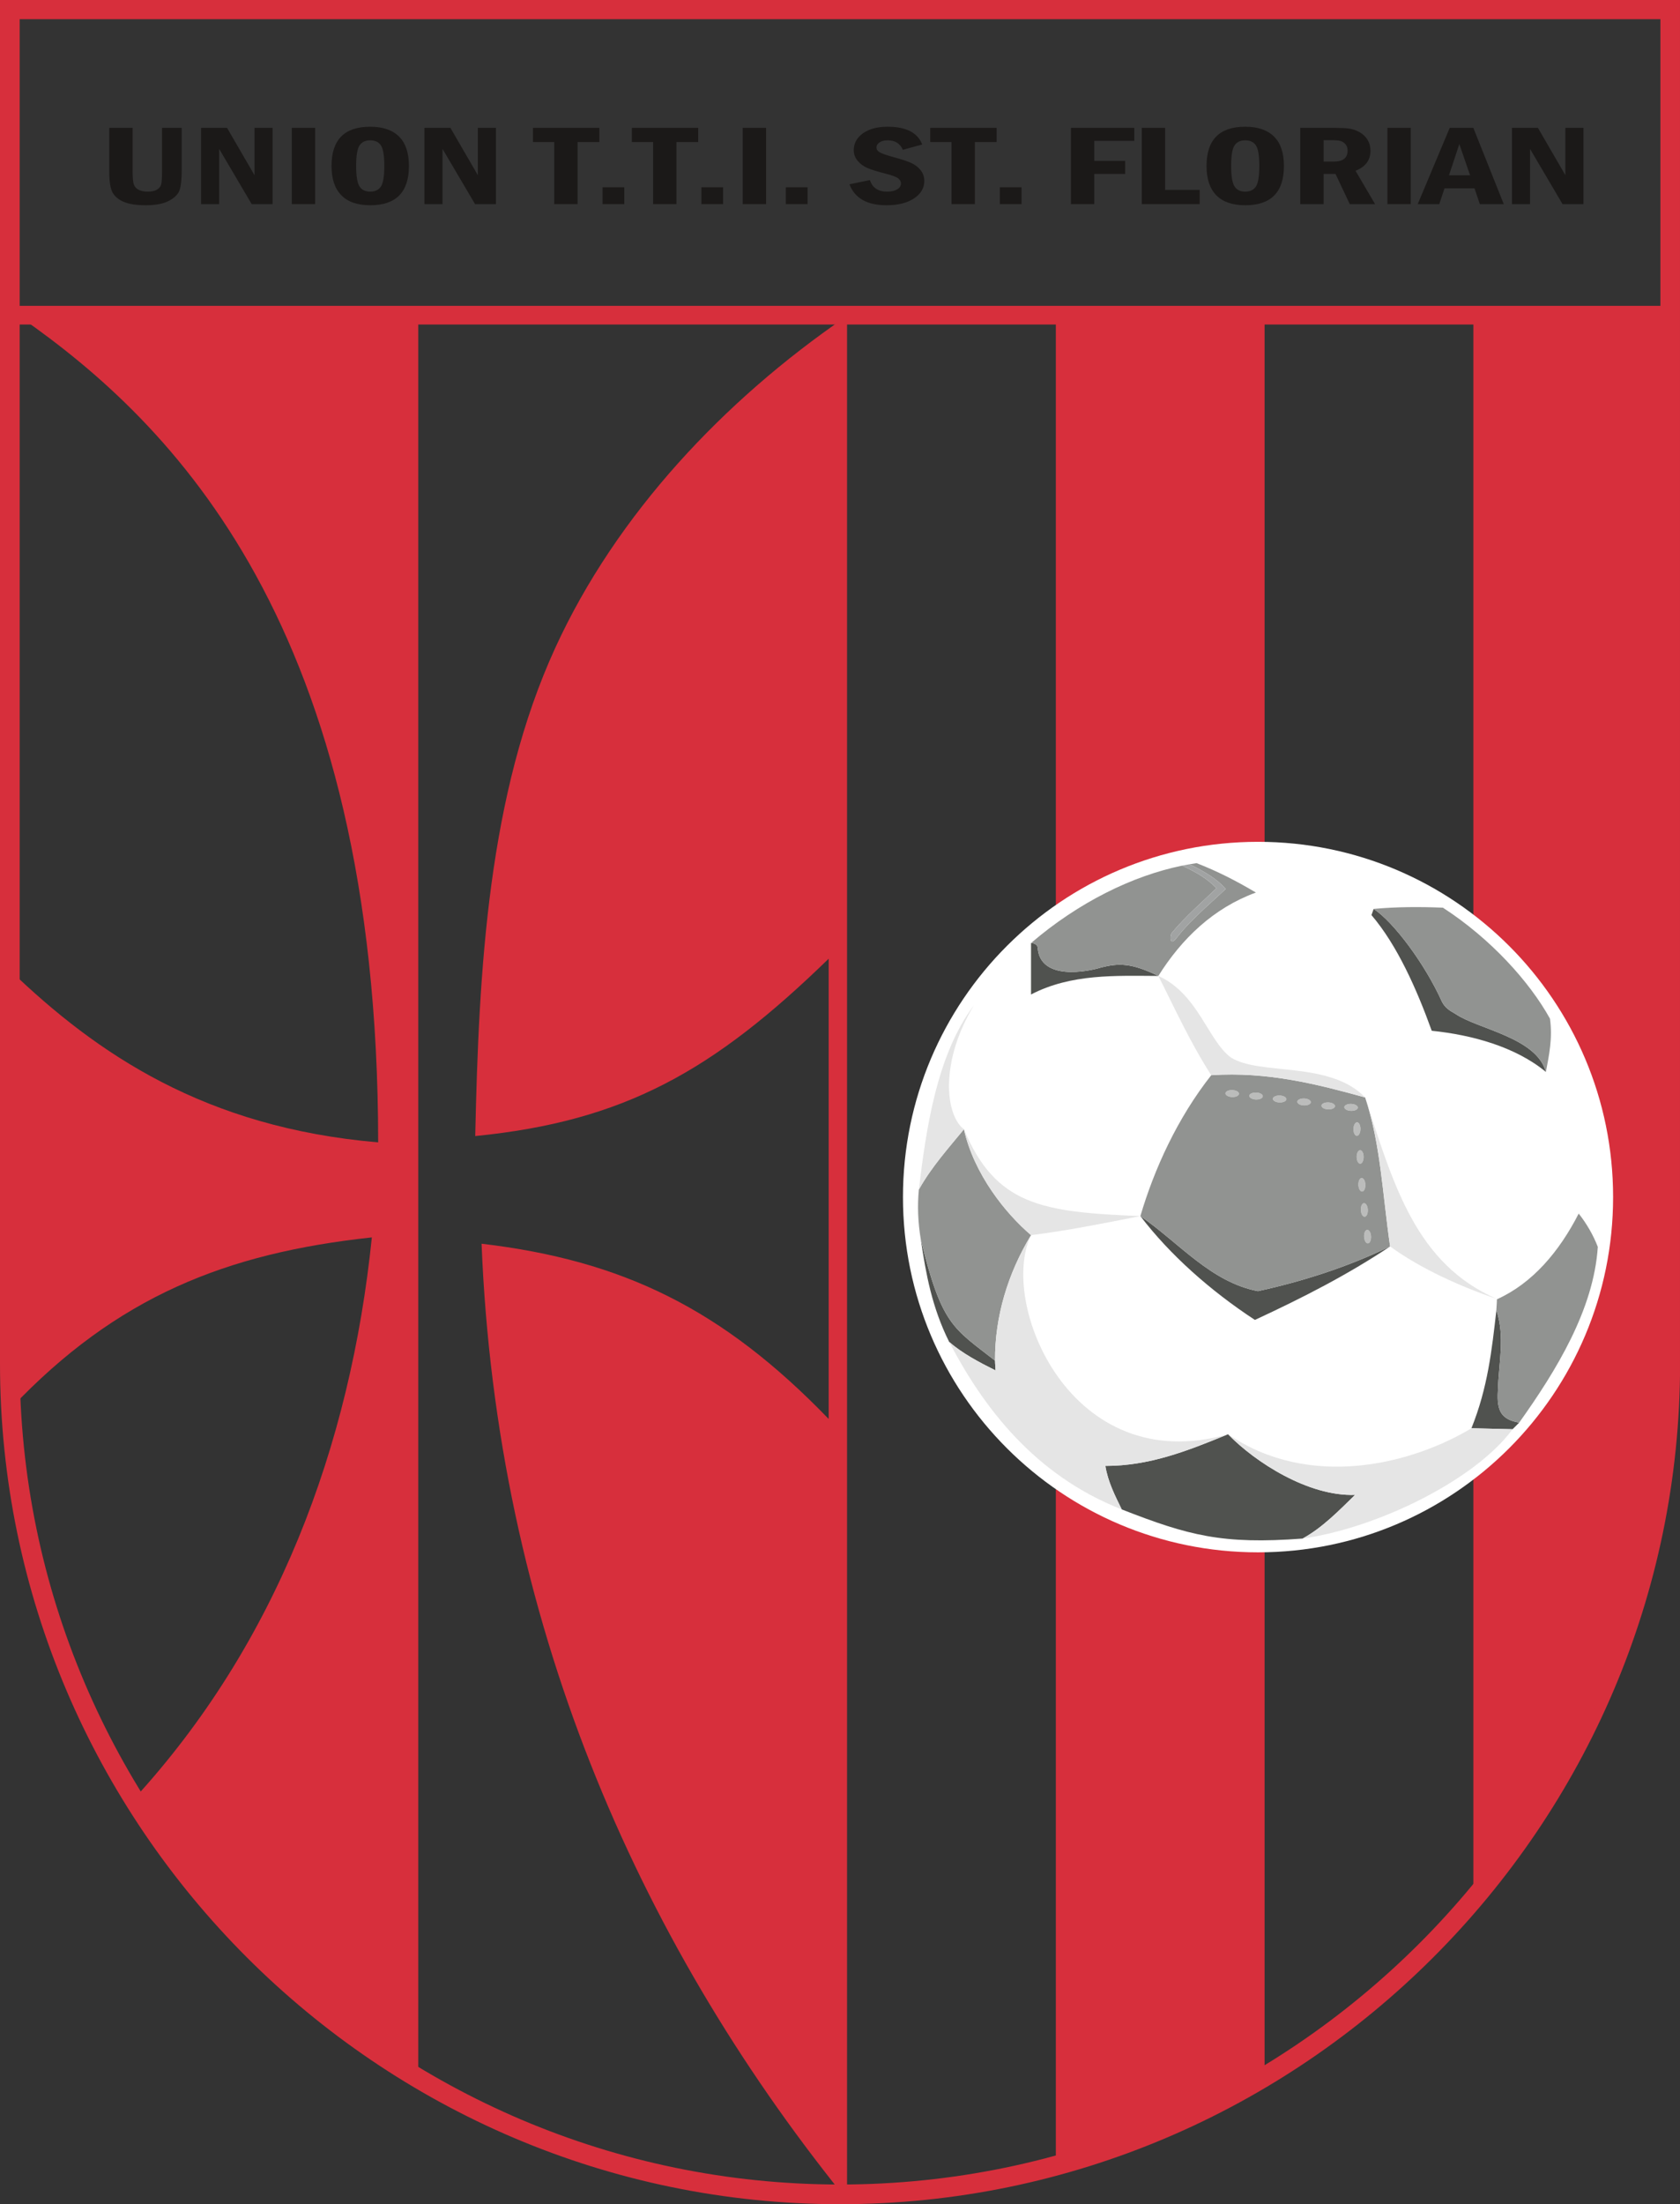<?xml version="1.0" encoding="UTF-8"?>
<svg xmlns="http://www.w3.org/2000/svg" xmlns:xlink="http://www.w3.org/1999/xlink" width="289.7pt" height="379.9pt" viewBox="0 0 289.7 379.9" version="1.1">
<rect x="0" y="0" width="289.7" height="379.9" fill="#333333" stroke="none"/>
<defs>
<clipPath id="clip1">
  <path d="M 0 0 L 289.699 0 L 289.699 379.898 L 0 379.898 Z M 0 0 "/>
</clipPath>
</defs>
<g id="surface1">
<g clip-path="url(#clip1)" clip-rule="nonzero">
<path style=" stroke:none;fill-rule:evenodd;fill:rgb(84.375%,18.431%,23.535%);fill-opacity:1;" d="M 0 -0.09 L 289.715 -0.09 L 289.715 235.031 C 289.715 314.703 224.531 379.891 144.859 379.891 C 65.188 379.891 0 314.703 0 235.031 Z M 3.395 52.711 L 286.32 52.711 L 286.32 3.305 L 3.395 3.305 Z M 286.32 55.934 L 3.395 55.934 L 3.395 235.031 C 3.395 312.828 67.059 376.496 144.859 376.496 C 222.656 376.496 286.32 312.828 286.32 235.031 Z M 286.32 55.934 "/>
</g>
<path style=" stroke:none;fill-rule:evenodd;fill:rgb(84.375%,18.431%,23.535%);fill-opacity:1;" d="M 288.02 54.73 L 288.02 235.031 C 288.02 270.117 275.223 302.355 254.07 327.324 L 254.07 54.73 Z M 218.066 357.898 C 206.945 364.57 194.855 369.781 182.07 373.246 L 182.07 54.73 L 218.066 54.73 Z M 146.066 378.176 C 145.805 378.18 145.547 378.184 145.289 378.188 C 109.723 333.898 85.625 278.988 83.043 214.352 C 107.445 217.234 124.598 225.617 142.898 244.555 L 142.898 165.23 C 123.004 184.574 107.66 193.25 81.949 195.797 C 82.574 167.004 84.172 136.879 95.766 111.621 C 106.352 88.551 124.918 68.977 145.664 54.73 L 146.066 54.73 Z M 72.125 358.191 C 52.176 346.332 35.312 329.766 23.09 310.059 C 47.641 283.324 60.43 249.387 64.121 213.262 C 39.035 215.977 20.16 223.43 1.902 242.68 C 1.77 240.145 1.699 237.598 1.699 235.031 L 1.699 167.199 C 16.711 181.617 35.328 194.328 65.211 196.887 C 65.195 107.746 29.574 72.855 3.629 54.73 L 72.125 54.73 Z M 72.125 358.191 "/>
<path style=" stroke:none;fill-rule:evenodd;fill:rgb(100%,100%,100%);fill-opacity:1;" d="M 216.934 267.543 C 183.117 267.543 155.707 240.133 155.707 206.316 C 155.707 172.5 183.117 145.086 216.934 145.086 C 250.75 145.086 278.164 172.5 278.164 206.316 C 278.164 240.133 250.75 267.543 216.934 267.543 Z M 216.934 267.543 "/>
<path style=" stroke:none;fill-rule:evenodd;fill:rgb(31.372%,32.152%,30.98%);fill-opacity:1;" d="M 190.609 252.648 C 198.188 252.641 204.625 250.121 211.762 247.188 C 216.453 252.012 225.633 257.934 233.676 257.637 C 230.957 260.277 228.105 263.254 224.625 265.168 C 210.766 266.207 204.965 264.652 193.434 260.145 C 192.277 257.777 191.047 255.375 190.609 252.648 Z M 190.609 252.648 "/>
<path style=" stroke:none;fill-rule:evenodd;fill:rgb(31.372%,32.152%,30.98%);fill-opacity:1;" d="M 258.039 225.801 C 257.258 232.652 256.551 239.172 253.734 246.156 C 256.098 246.215 258.465 246.27 260.828 246.328 C 261.219 245.938 261.59 245.566 261.969 245.188 C 258.922 244.645 258.078 243.234 258.293 239.738 C 258.426 234.816 259.562 230.445 258.039 225.801 Z M 258.039 225.801 "/>
<path style=" stroke:none;fill-rule:evenodd;fill:rgb(31.372%,32.152%,30.98%);fill-opacity:1;" d="M 196.648 209.59 C 201.711 216.234 208.715 222.453 216.395 227.488 C 224.758 223.605 232.359 219.719 239.711 214.82 C 232.277 218.422 224.523 220.863 216.922 222.527 C 208.816 220.98 203.398 214.262 196.648 209.59 Z M 196.648 209.59 "/>
<path style=" stroke:none;fill-rule:evenodd;fill:rgb(31.372%,32.152%,30.98%);fill-opacity:1;" d="M 158.785 213.637 C 159.66 219.52 160.699 225.32 163.684 231.289 C 166 233.285 168.824 234.77 171.668 236.191 C 171.668 235.629 171.582 235.062 171.582 234.5 C 164.438 228.906 162.41 228.48 158.785 213.637 Z M 158.785 213.637 "/>
<path style=" stroke:none;fill-rule:evenodd;fill:rgb(31.372%,32.152%,30.98%);fill-opacity:1;" d="M 177.793 162.531 C 177.793 165.488 177.793 168.441 177.793 171.398 C 184.688 167.801 192.43 168.168 199.746 168.203 C 195.027 165.906 192.867 166.008 189.918 166.73 C 187.613 167.465 179.332 169.102 178.941 163.324 C 178.906 162.754 178.156 162.504 177.793 162.531 Z M 177.793 162.531 "/>
<path style=" stroke:none;fill-rule:evenodd;fill:rgb(31.372%,32.152%,30.98%);fill-opacity:1;" d="M 236.496 157.711 C 236.621 157.359 236.75 157.004 236.875 156.648 C 240.297 158.887 245.707 166.094 248.664 172.668 C 249.188 173.68 249.902 174.137 251.031 174.777 C 254.824 177.363 264.969 178.805 266.574 184.746 C 261.367 180.426 253.832 178.359 246.891 177.652 C 244.273 170.41 240.934 162.914 236.496 157.711 Z M 236.496 157.711 "/>
<path style=" stroke:none;fill-rule:evenodd;fill:rgb(73.242%,73.631%,73.242%);fill-opacity:1;" d="M 224.848 190.52 C 224.207 190.496 223.695 190.207 223.707 189.875 C 223.719 189.547 224.25 189.297 224.895 189.32 C 225.535 189.344 226.047 189.629 226.035 189.961 C 226.023 190.293 225.492 190.543 224.848 190.52 Z M 224.848 190.52 "/>
<path style=" stroke:none;fill-rule:evenodd;fill:rgb(73.242%,73.631%,73.242%);fill-opacity:1;" d="M 235.227 213.16 C 235.191 212.516 235.434 211.984 235.766 211.965 C 236.098 211.949 236.391 212.457 236.426 213.098 C 236.457 213.742 236.215 214.277 235.883 214.293 C 235.551 214.309 235.258 213.801 235.227 213.16 Z M 235.227 213.16 "/>
<path style=" stroke:none;fill-rule:evenodd;fill:rgb(73.242%,73.631%,73.242%);fill-opacity:1;" d="M 234.668 208.562 C 234.633 207.918 234.875 207.383 235.203 207.367 C 235.535 207.348 235.832 207.855 235.867 208.496 C 235.898 209.141 235.66 209.676 235.328 209.691 C 234.996 209.711 234.699 209.203 234.668 208.562 Z M 234.668 208.562 "/>
<path style=" stroke:none;fill-rule:evenodd;fill:rgb(73.242%,73.631%,73.242%);fill-opacity:1;" d="M 234.242 204.215 C 234.219 203.574 234.473 203.043 234.801 203.031 C 235.133 203.02 235.422 203.531 235.441 204.176 C 235.465 204.816 235.215 205.348 234.883 205.359 C 234.551 205.371 234.266 204.859 234.242 204.215 Z M 234.242 204.215 "/>
<path style=" stroke:none;fill-rule:evenodd;fill:rgb(73.242%,73.631%,73.242%);fill-opacity:1;" d="M 233.945 199.398 C 233.945 198.754 234.211 198.23 234.543 198.23 C 234.875 198.227 235.145 198.75 235.148 199.391 C 235.148 200.035 234.883 200.559 234.551 200.559 C 234.219 200.562 233.949 200.039 233.945 199.398 Z M 233.945 199.398 "/>
<path style=" stroke:none;fill-rule:evenodd;fill:rgb(73.242%,73.631%,73.242%);fill-opacity:1;" d="M 233.395 194.582 C 233.406 193.938 233.684 193.422 234.016 193.43 C 234.348 193.434 234.605 193.961 234.598 194.602 C 234.586 195.246 234.309 195.762 233.977 195.758 C 233.645 195.754 233.387 195.227 233.395 194.582 Z M 233.395 194.582 "/>
<path style=" stroke:none;fill-rule:evenodd;fill:rgb(73.242%,73.631%,73.242%);fill-opacity:1;" d="M 232.957 191.453 C 232.316 191.43 231.805 191.141 231.816 190.812 C 231.828 190.48 232.359 190.23 233 190.254 C 233.645 190.277 234.156 190.566 234.145 190.895 C 234.133 191.227 233.602 191.477 232.957 191.453 Z M 232.957 191.453 "/>
<path style=" stroke:none;fill-rule:evenodd;fill:rgb(73.242%,73.631%,73.242%);fill-opacity:1;" d="M 229.02 191.199 C 228.379 191.176 227.867 190.887 227.879 190.555 C 227.891 190.227 228.422 189.977 229.062 190 C 229.707 190.023 230.219 190.309 230.207 190.641 C 230.195 190.973 229.664 191.223 229.02 191.199 Z M 229.02 191.199 "/>
<path style=" stroke:none;fill-rule:evenodd;fill:rgb(73.242%,73.631%,73.242%);fill-opacity:1;" d="M 220.637 190.008 C 219.992 189.984 219.48 189.699 219.492 189.367 C 219.504 189.035 220.035 188.785 220.68 188.809 C 221.324 188.832 221.836 189.121 221.824 189.453 C 221.809 189.781 221.281 190.031 220.637 190.008 Z M 220.637 190.008 "/>
<path style=" stroke:none;fill-rule:evenodd;fill:rgb(73.242%,73.631%,73.242%);fill-opacity:1;" d="M 216.57 189.5 C 215.93 189.477 215.418 189.188 215.43 188.855 C 215.441 188.527 215.973 188.277 216.613 188.301 C 217.258 188.324 217.77 188.609 217.758 188.941 C 217.746 189.273 217.215 189.523 216.57 189.5 Z M 216.57 189.5 "/>
<path style=" stroke:none;fill-rule:evenodd;fill:rgb(73.242%,73.631%,73.242%);fill-opacity:1;" d="M 212.465 189.074 C 211.82 189.051 211.309 188.762 211.32 188.434 C 211.332 188.102 211.863 187.852 212.508 187.875 C 213.152 187.898 213.66 188.184 213.648 188.516 C 213.637 188.848 213.105 189.098 212.465 189.074 Z M 212.465 189.074 "/>
<path style=" stroke:none;fill-rule:evenodd;fill:rgb(56.834%,57.617%,56.834%);fill-opacity:1;" d="M 208.867 185.309 C 203.02 192.727 199.031 201.496 196.648 209.59 C 203.398 214.262 208.816 220.98 216.922 222.527 C 224.523 220.863 232.277 218.422 239.711 214.82 C 238.402 205.84 238.078 197.094 235.402 189.141 C 227.402 186.934 218.641 184.645 208.867 185.309 Z M 234.242 204.215 C 234.219 203.574 234.473 203.043 234.801 203.031 C 235.133 203.02 235.422 203.531 235.441 204.176 C 235.465 204.816 235.215 205.348 234.883 205.359 C 234.551 205.371 234.266 204.859 234.242 204.215 Z M 234.668 208.562 C 234.633 207.918 234.875 207.383 235.203 207.367 C 235.535 207.348 235.832 207.855 235.867 208.496 C 235.898 209.141 235.66 209.676 235.328 209.691 C 234.996 209.711 234.699 209.203 234.668 208.562 Z M 220.637 190.008 C 219.992 189.984 219.48 189.699 219.492 189.367 C 219.508 189.035 220.035 188.785 220.68 188.809 C 221.324 188.832 221.836 189.121 221.824 189.453 C 221.809 189.781 221.277 190.031 220.637 190.008 Z M 227.879 190.555 C 227.891 190.227 228.422 189.977 229.062 190 C 229.707 190.023 230.219 190.309 230.207 190.641 C 230.195 190.973 229.664 191.223 229.02 191.199 C 228.379 191.176 227.867 190.887 227.879 190.555 Z M 231.816 190.812 C 231.828 190.48 232.359 190.23 233 190.254 C 233.645 190.277 234.156 190.566 234.145 190.895 C 234.133 191.227 233.602 191.477 232.957 191.453 C 232.316 191.43 231.805 191.145 231.816 190.812 Z M 233.395 194.582 C 233.406 193.938 233.684 193.422 234.016 193.43 C 234.348 193.434 234.605 193.961 234.598 194.602 C 234.586 195.246 234.309 195.762 233.977 195.758 C 233.645 195.754 233.387 195.227 233.395 194.582 Z M 233.945 199.398 C 233.941 198.754 234.211 198.23 234.543 198.23 C 234.875 198.227 235.145 198.75 235.148 199.391 C 235.148 200.035 234.883 200.559 234.551 200.559 C 234.219 200.562 233.949 200.039 233.945 199.398 Z M 224.848 190.52 C 224.207 190.496 223.695 190.207 223.707 189.875 C 223.719 189.547 224.25 189.297 224.895 189.32 C 225.535 189.344 226.047 189.629 226.035 189.961 C 226.023 190.293 225.492 190.543 224.848 190.52 Z M 235.223 213.16 C 235.191 212.516 235.434 211.98 235.766 211.965 C 236.098 211.949 236.391 212.457 236.426 213.098 C 236.457 213.742 236.215 214.277 235.883 214.293 C 235.551 214.309 235.258 213.801 235.223 213.16 Z M 212.465 189.074 C 211.82 189.051 211.309 188.762 211.32 188.434 C 211.332 188.102 211.863 187.852 212.508 187.875 C 213.148 187.898 213.66 188.184 213.648 188.516 C 213.637 188.848 213.105 189.098 212.465 189.074 Z M 216.57 189.5 C 215.93 189.477 215.418 189.188 215.43 188.855 C 215.441 188.527 215.973 188.277 216.613 188.301 C 217.258 188.324 217.77 188.609 217.758 188.941 C 217.746 189.273 217.215 189.523 216.57 189.5 Z M 216.57 189.5 "/>
<path style=" stroke:none;fill-rule:evenodd;fill:rgb(56.834%,57.617%,56.834%);fill-opacity:1;" d="M 248.816 156.438 C 244.855 156.273 240.941 156.281 236.875 156.648 C 240.297 158.887 245.707 166.094 248.664 172.668 C 249.188 173.68 249.902 174.137 251.031 174.777 C 254.824 177.363 264.969 178.805 266.574 184.746 C 267.137 181.812 267.746 178.895 267.277 175.559 C 263.742 169.184 257.082 161.797 248.816 156.438 Z M 248.816 156.438 "/>
<path style=" stroke:none;fill-rule:evenodd;fill:rgb(56.834%,57.617%,56.834%);fill-opacity:1;" d="M 258.133 223.93 C 258.129 224.551 257.977 226.352 258.039 225.801 C 259.562 230.445 258.426 234.816 258.293 239.738 C 258.078 243.234 258.922 244.645 261.969 245.188 C 268.438 236.113 274.816 225.676 275.527 214.902 C 274.766 212.902 273.586 210.863 272.23 209.16 C 268.859 215.742 264.258 221.164 258.133 223.93 Z M 258.133 223.93 "/>
<path style=" stroke:none;fill-rule:evenodd;fill:rgb(56.834%,57.617%,56.834%);fill-opacity:1;" d="M 158.449 205.02 C 158.18 207.766 158.293 210.723 158.785 213.637 C 162.41 228.48 164.438 228.906 171.582 234.5 C 171.539 226.953 173.781 219.492 177.793 212.875 C 173.426 209.16 167.965 202.402 166.219 194.629 C 163.609 197.816 160.617 201.133 158.449 205.02 Z M 158.449 205.02 "/>
<path style=" stroke:none;fill-rule:evenodd;fill:rgb(56.834%,57.617%,56.834%);fill-opacity:1;" d="M 202.789 161.793 C 201.637 163.152 201.758 161.133 202.07 160.773 C 204.383 157.996 207.109 155.637 209.777 153.082 C 208.27 151.531 206.551 150.445 203.859 149.191 C 195.324 150.93 185.996 155.504 177.793 162.531 C 178.156 162.504 178.906 162.754 178.941 163.324 C 179.332 169.102 187.613 167.465 189.918 166.73 C 192.867 166.008 195.027 165.906 199.746 168.203 C 203.785 161.762 209.266 156.496 216.566 153.828 C 213.156 151.801 209.922 150.152 206.344 148.762 C 205.941 148.816 205.535 148.883 205.129 148.953 C 207.715 150.207 210 151.586 211.355 153.223 C 208.418 155.98 205.098 158.727 202.789 161.793 Z M 202.789 161.793 "/>
<path style=" stroke:none;fill-rule:evenodd;fill:rgb(63.084%,63.867%,63.867%);fill-opacity:1;" d="M 202.07 160.773 C 201.758 161.133 201.637 163.152 202.789 161.793 C 205.098 158.727 208.418 155.98 211.355 153.223 C 210 151.586 207.715 150.207 205.129 148.953 L 203.859 149.191 C 206.551 150.445 208.27 151.531 209.777 153.082 C 207.109 155.637 204.383 157.996 202.07 160.773 Z M 202.07 160.773 "/>
<path style=" stroke:none;fill-rule:evenodd;fill:rgb(89.844%,89.844%,89.844%);fill-opacity:1;" d="M 258.039 223.836 C 244.34 217.844 240.391 204.508 235.672 189.969 C 238.102 197.699 238.449 206.148 239.711 214.82 C 244.977 218.668 252.121 221.852 258.039 223.836 Z M 258.039 223.836 "/>
<path style=" stroke:none;fill-rule:evenodd;fill:rgb(89.844%,89.844%,89.844%);fill-opacity:1;" d="M 199.746 168.203 C 202.523 173.656 205.152 179.523 208.867 185.309 C 218.641 184.645 227.402 186.934 235.402 189.141 C 229.297 182.793 217.266 185.414 212.273 182.27 C 208.289 179.352 206.625 171.285 199.746 168.203 Z M 199.746 168.203 "/>
<path style=" stroke:none;fill-rule:evenodd;fill:rgb(89.844%,89.844%,89.844%);fill-opacity:1;" d="M 166.219 194.629 C 162.988 192.16 162.039 183.016 167.934 173.277 C 161.504 181.805 159.672 194.762 158.449 205.02 C 160.617 201.133 163.609 197.816 166.219 194.629 Z M 166.219 194.629 "/>
<path style=" stroke:none;fill-rule:evenodd;fill:rgb(89.844%,89.844%,89.844%);fill-opacity:1;" d="M 196.648 209.59 C 179.664 208.914 171.715 207.727 166.219 194.629 C 167.965 202.402 173.426 209.16 177.793 212.875 C 184.004 212.109 190.207 210.855 196.648 209.59 Z M 196.648 209.59 "/>
<path style=" stroke:none;fill-rule:evenodd;fill:rgb(89.844%,89.844%,89.844%);fill-opacity:1;" d="M 163.684 231.289 C 169.547 242.516 178.398 254.262 193.434 260.145 C 192.277 257.777 191.047 255.375 190.609 252.648 C 198.188 252.641 204.625 250.121 211.762 247.188 C 184.559 254.926 172.137 224.566 177.793 212.875 C 173.781 219.492 171.539 226.953 171.582 234.5 C 171.582 235.062 171.668 235.629 171.668 236.191 C 168.824 234.77 166 233.285 163.684 231.289 Z M 163.684 231.289 "/>
<path style=" stroke:none;fill-rule:evenodd;fill:rgb(89.844%,89.844%,89.844%);fill-opacity:1;" d="M 224.625 265.168 C 237.367 263.367 254.273 255.199 260.828 246.328 L 253.734 246.156 C 243.629 252.246 226.004 256.898 211.762 247.188 C 216.453 252.012 225.633 257.934 233.676 257.637 C 230.957 260.277 228.105 263.254 224.625 265.168 Z M 224.625 265.168 "/>
<path style=" stroke:none;fill-rule:evenodd;fill:rgb(10.594%,9.813%,9.424%);fill-opacity:1;" d="M 18.84 22.035 L 22.867 22.035 L 22.867 29.547 C 22.867 30.605 22.934 31.344 23.07 31.762 C 23.203 32.176 23.484 32.492 23.91 32.711 C 24.336 32.922 24.855 33.031 25.477 33.031 C 26.152 33.031 26.688 32.914 27.082 32.676 C 27.473 32.438 27.715 32.121 27.809 31.73 C 27.895 31.34 27.941 30.609 27.941 29.547 L 27.941 22.035 L 31.332 22.035 L 31.332 29.43 C 31.332 30.902 31.215 32.004 30.977 32.73 C 30.742 33.453 30.133 34.074 29.16 34.598 C 28.184 35.117 26.848 35.375 25.141 35.375 C 23.543 35.375 22.289 35.184 21.371 34.805 C 20.453 34.418 19.805 33.883 19.418 33.195 C 19.031 32.504 18.84 31.289 18.84 29.543 Z M 18.84 22.035 "/>
<path style=" stroke:none;fill-rule:evenodd;fill:rgb(10.594%,9.813%,9.424%);fill-opacity:1;" d="M 34.676 22.035 L 39.152 22.035 L 43.887 30.199 L 43.887 22.035 L 47.004 22.035 L 47.004 35.18 L 43.402 35.18 L 37.793 25.664 L 37.793 35.18 L 34.676 35.18 Z M 34.676 22.035 "/>
<path style=" stroke:none;fill-rule:evenodd;fill:rgb(10.594%,9.813%,9.424%);fill-opacity:1;" d="M 50.312 35.18 L 54.34 35.18 L 54.34 22.035 L 50.312 22.035 Z M 50.312 35.18 "/>
<path style=" stroke:none;fill-rule:evenodd;fill:rgb(10.594%,9.813%,9.424%);fill-opacity:1;" d="M 70.516 28.602 C 70.516 33.117 68.297 35.375 63.852 35.375 C 61.641 35.375 59.973 34.801 58.852 33.648 C 57.727 32.5 57.168 30.816 57.168 28.602 C 57.168 24.094 59.391 21.84 63.836 21.84 C 66.008 21.84 67.668 22.406 68.809 23.535 C 69.945 24.66 70.516 26.352 70.516 28.602 Z M 66.27 28.602 C 66.27 26.832 66.078 25.652 65.691 25.066 C 65.301 24.477 64.684 24.184 63.836 24.184 C 62.996 24.184 62.387 24.48 61.996 25.07 C 61.609 25.66 61.414 26.836 61.414 28.602 C 61.414 30.336 61.609 31.508 61.988 32.117 C 62.371 32.727 62.988 33.031 63.836 33.031 C 64.676 33.031 65.289 32.738 65.68 32.152 C 66.07 31.57 66.27 30.387 66.27 28.602 Z M 66.27 28.602 "/>
<path style=" stroke:none;fill-rule:evenodd;fill:rgb(10.594%,9.813%,9.424%);fill-opacity:1;" d="M 73.191 22.035 L 77.668 22.035 L 82.402 30.199 L 82.402 22.035 L 85.52 22.035 L 85.52 35.18 L 81.918 35.18 L 76.309 25.664 L 76.309 35.18 L 73.191 35.18 Z M 73.191 22.035 "/>
<path style=" stroke:none;fill-rule:evenodd;fill:rgb(10.594%,9.813%,9.424%);fill-opacity:1;" d="M 91.906 22.035 L 103.352 22.035 L 103.352 24.48 L 99.602 24.48 L 99.602 35.18 L 95.574 35.18 L 95.574 24.48 L 91.906 24.48 Z M 91.906 22.035 "/>
<path style=" stroke:none;fill-rule:evenodd;fill:rgb(10.594%,9.813%,9.424%);fill-opacity:1;" d="M 103.898 35.18 L 107.648 35.18 L 107.648 32.281 L 103.898 32.281 Z M 103.898 35.18 "/>
<path style=" stroke:none;fill-rule:evenodd;fill:rgb(10.594%,9.813%,9.424%);fill-opacity:1;" d="M 108.957 22.035 L 120.402 22.035 L 120.402 24.48 L 116.648 24.48 L 116.648 35.18 L 112.625 35.18 L 112.625 24.48 L 108.957 24.48 Z M 108.957 22.035 "/>
<path style=" stroke:none;fill-rule:evenodd;fill:rgb(10.594%,9.813%,9.424%);fill-opacity:1;" d="M 120.949 35.18 L 124.699 35.18 L 124.699 32.281 L 120.949 32.281 Z M 120.949 35.18 "/>
<path style=" stroke:none;fill-rule:evenodd;fill:rgb(10.594%,9.813%,9.424%);fill-opacity:1;" d="M 128.074 35.18 L 132.102 35.18 L 132.102 22.035 L 128.074 22.035 Z M 128.074 35.18 "/>
<path style=" stroke:none;fill-rule:evenodd;fill:rgb(10.594%,9.813%,9.424%);fill-opacity:1;" d="M 135.504 35.18 L 139.258 35.18 L 139.258 32.281 L 135.504 32.281 Z M 135.504 35.18 "/>
<path style=" stroke:none;fill-rule:evenodd;fill:rgb(10.594%,9.813%,9.424%);fill-opacity:1;" d="M 159.027 24.902 L 155.691 25.82 C 155.211 24.73 154.34 24.184 153.07 24.184 C 152.477 24.184 152.008 24.305 151.66 24.547 C 151.316 24.785 151.141 25.066 151.141 25.391 C 151.141 25.762 151.34 26.055 151.75 26.281 C 152.16 26.5 153.016 26.793 154.32 27.148 C 155.508 27.465 156.441 27.777 157.117 28.082 C 157.797 28.391 158.344 28.812 158.762 29.34 C 159.18 29.867 159.387 30.484 159.387 31.184 C 159.387 32.406 158.797 33.41 157.617 34.195 C 156.434 34.98 154.848 35.375 152.863 35.375 C 149.531 35.375 147.402 34.172 146.48 31.762 L 150.008 31.039 C 150.445 32.367 151.434 33.031 152.984 33.031 C 153.691 33.031 154.262 32.898 154.703 32.641 C 155.141 32.379 155.359 32.039 155.359 31.617 C 155.359 31.293 155.207 31.008 154.898 30.754 C 154.59 30.5 153.891 30.234 152.785 29.949 C 151.371 29.59 150.312 29.266 149.617 28.973 C 148.926 28.68 148.348 28.262 147.898 27.723 C 147.449 27.18 147.223 26.562 147.223 25.871 C 147.223 24.691 147.758 23.727 148.816 22.969 C 149.883 22.219 151.293 21.84 153.043 21.84 C 156.242 21.84 158.238 22.859 159.027 24.902 Z M 159.027 24.902 "/>
<path style=" stroke:none;fill-rule:evenodd;fill:rgb(10.594%,9.813%,9.424%);fill-opacity:1;" d="M 160.41 22.035 L 171.859 22.035 L 171.859 24.48 L 168.105 24.48 L 168.105 35.18 L 164.078 35.18 L 164.078 24.48 L 160.41 24.48 Z M 160.41 22.035 "/>
<path style=" stroke:none;fill-rule:evenodd;fill:rgb(10.594%,9.813%,9.424%);fill-opacity:1;" d="M 172.406 35.18 L 176.156 35.18 L 176.156 32.281 L 172.406 32.281 Z M 172.406 35.18 "/>
<path style=" stroke:none;fill-rule:evenodd;fill:rgb(10.594%,9.813%,9.424%);fill-opacity:1;" d="M 184.672 22.035 L 195.594 22.035 L 195.594 24.281 L 188.699 24.281 L 188.699 27.73 L 194.023 27.73 L 194.023 29.977 L 188.699 29.977 L 188.699 35.18 L 184.672 35.18 Z M 184.672 22.035 "/>
<path style=" stroke:none;fill-rule:evenodd;fill:rgb(10.594%,9.813%,9.424%);fill-opacity:1;" d="M 196.887 22.035 L 200.914 22.035 L 200.914 32.734 L 206.871 32.734 L 206.871 35.18 L 196.887 35.18 Z M 196.887 22.035 "/>
<path style=" stroke:none;fill-rule:evenodd;fill:rgb(10.594%,9.813%,9.424%);fill-opacity:1;" d="M 221.402 28.602 C 221.402 33.117 219.18 35.375 214.738 35.375 C 212.527 35.375 210.855 34.801 209.734 33.648 C 208.613 32.5 208.055 30.816 208.055 28.602 C 208.055 24.094 210.277 21.84 214.723 21.84 C 216.895 21.84 218.551 22.406 219.691 23.535 C 220.832 24.66 221.402 26.352 221.402 28.602 Z M 217.156 28.602 C 217.156 26.832 216.961 25.652 216.574 25.066 C 216.184 24.477 215.57 24.184 214.723 24.184 C 213.883 24.184 213.27 24.48 212.879 25.07 C 212.492 25.66 212.301 26.836 212.301 28.602 C 212.301 30.336 212.492 31.508 212.875 32.117 C 213.258 32.727 213.871 33.031 214.723 33.031 C 215.559 33.031 216.176 32.738 216.566 32.152 C 216.957 31.57 217.156 30.387 217.156 28.602 Z M 217.156 28.602 "/>
<path style=" stroke:none;fill-rule:evenodd;fill:rgb(10.594%,9.813%,9.424%);fill-opacity:1;" d="M 224.215 22.035 L 229.988 22.035 C 231.105 22.035 231.965 22.074 232.562 22.148 C 233.16 22.223 233.762 22.422 234.375 22.742 C 234.98 23.066 235.457 23.512 235.805 24.074 C 236.148 24.633 236.324 25.266 236.324 25.965 C 236.324 27.605 235.465 28.762 233.746 29.43 L 237.121 35.18 L 232.754 35.18 L 230.297 29.977 L 228.242 29.977 L 228.242 35.18 L 224.215 35.18 Z M 228.242 24.164 L 228.242 27.848 L 230.016 27.848 C 231.594 27.848 232.379 27.219 232.379 25.953 C 232.379 25.52 232.266 25.16 232.031 24.879 C 231.793 24.602 231.523 24.414 231.215 24.312 C 230.906 24.215 230.453 24.164 229.855 24.164 Z M 228.242 24.164 "/>
<path style=" stroke:none;fill-rule:evenodd;fill:rgb(10.594%,9.813%,9.424%);fill-opacity:1;" d="M 239.246 35.18 L 243.273 35.18 L 243.273 22.035 L 239.246 22.035 Z M 239.246 35.18 "/>
<path style=" stroke:none;fill-rule:evenodd;fill:rgb(10.594%,9.813%,9.424%);fill-opacity:1;" d="M 249.992 22.035 L 254.062 22.035 L 259.312 35.18 L 255.184 35.18 L 254.266 32.461 L 249.094 32.461 L 248.188 35.18 L 244.473 35.18 Z M 253.504 30.215 L 251.648 24.828 L 249.863 30.215 Z M 253.504 30.215 "/>
<path style=" stroke:none;fill-rule:evenodd;fill:rgb(10.594%,9.813%,9.424%);fill-opacity:1;" d="M 260.723 22.035 L 265.199 22.035 L 269.934 30.199 L 269.934 22.035 L 273.051 22.035 L 273.051 35.18 L 269.445 35.18 L 263.84 25.664 L 263.84 35.18 L 260.723 35.18 Z M 260.723 22.035 "/>
</g>
</svg>
